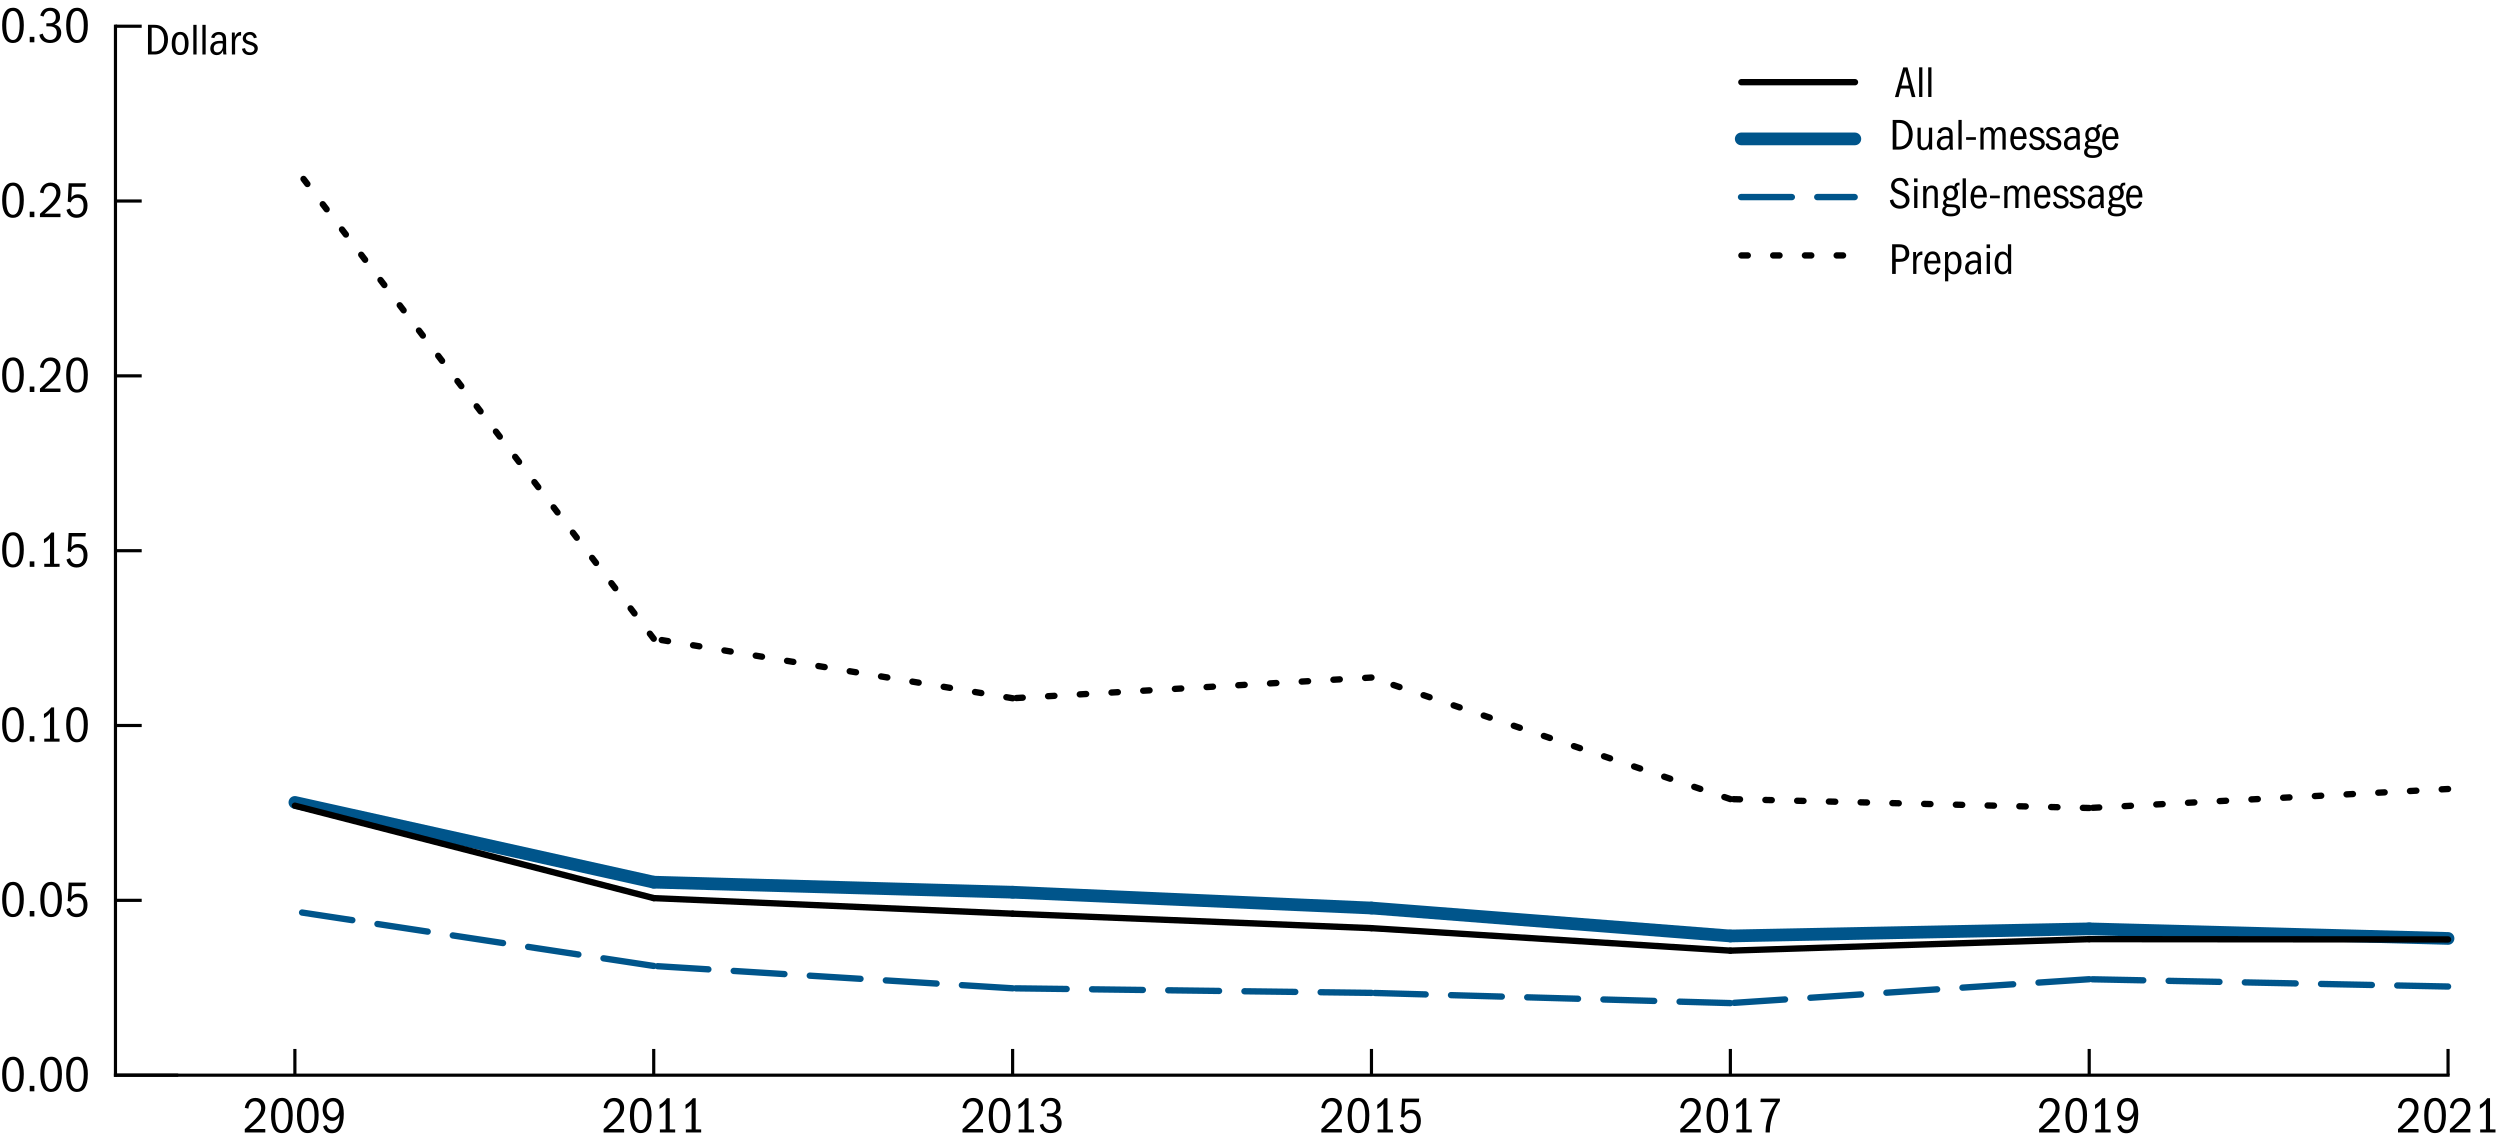 <?xml version="1.0" encoding="utf-8"?>
<!-- Generator: Adobe Illustrator 26.5.2, SVG Export Plug-In . SVG Version: 6.00 Build 0)  -->
<svg version="1.1" id="Layer_1" xmlns="http://www.w3.org/2000/svg" xmlns:xlink="http://www.w3.org/1999/xlink" x="0px" y="0px"
	 viewBox="0 0 393.63 180.31" style="enable-background:new 0 0 393.63 180.31;" xml:space="preserve">
<style type="text/css">
	.st0{fill:none;stroke:#000000;stroke-width:0.5;stroke-linecap:square;stroke-miterlimit:10;}
	.st1{fill:none;stroke:#000000;stroke-width:0.5;stroke-miterlimit:10;}
	.st2{fill:none;stroke:#000000;stroke-linecap:round;stroke-miterlimit:10;stroke-dasharray:1,4;}
	.st3{fill:none;stroke:#00558B;stroke-linecap:round;stroke-miterlimit:10;stroke-dasharray:8,4;}
	.st4{fill:none;stroke:#00558B;stroke-width:2;stroke-linecap:round;stroke-miterlimit:10;}
	.st5{fill:none;stroke:#000000;stroke-linecap:round;stroke-miterlimit:10;}
</style>
<g>
	<line class="st0" x1="18.18" y1="169.29" x2="385.45" y2="169.29"/>
	<g>
		<g>
			<line class="st1" x1="46.43" y1="169.29" x2="46.43" y2="165.16"/>
			<line class="st1" x1="102.93" y1="169.29" x2="102.93" y2="165.16"/>
			<line class="st1" x1="159.44" y1="169.29" x2="159.44" y2="165.16"/>
			<line class="st1" x1="215.94" y1="169.29" x2="215.94" y2="165.16"/>
			<line class="st1" x1="272.45" y1="169.29" x2="272.45" y2="165.16"/>
			<line class="st1" x1="328.95" y1="169.29" x2="328.95" y2="165.16"/>
			<line class="st1" x1="385.45" y1="169.29" x2="385.45" y2="165.16"/>
		</g>
		<g>
		</g>
	</g>
</g>
<g>
	<g>
		<g>
			<g>
				<path d="M0.34,169.11c0-1.85,0.65-2.73,1.71-2.73c1.1,0,1.7,0.98,1.7,2.73c0,2.02-0.69,2.82-1.7,2.82
					C0.92,171.94,0.34,170.97,0.34,169.11z M3.1,169.17c0-1.5-0.37-2.29-1.06-2.29c-0.66,0-1.06,0.75-1.06,2.29
					c0,1.5,0.38,2.29,1.06,2.29S3.1,170.66,3.1,169.17z"/>
				<path d="M4.68,170.97h0.73v0.86H4.68V170.97z"/>
				<path d="M6.34,169.11c0-1.85,0.65-2.73,1.71-2.73c1.1,0,1.7,0.98,1.7,2.73c0,2.02-0.69,2.82-1.7,2.82
					C6.92,171.94,6.34,170.97,6.34,169.11z M9.1,169.17c0-1.5-0.37-2.29-1.06-2.29c-0.66,0-1.06,0.75-1.06,2.29
					c0,1.5,0.38,2.29,1.06,2.29S9.1,170.66,9.1,169.17z"/>
				<path d="M10.42,169.11c0-1.85,0.65-2.73,1.71-2.73c1.1,0,1.7,0.98,1.7,2.73c0,2.02-0.69,2.82-1.7,2.82
					C11.01,171.94,10.42,170.97,10.42,169.11z M13.19,169.17c0-1.5-0.37-2.29-1.06-2.29c-0.66,0-1.06,0.75-1.06,2.29
					c0,1.5,0.38,2.29,1.06,2.29S13.19,170.66,13.19,169.17z"/>
			</g>
		</g>
		<g>
			<g>
				<path d="M0.34,141.58c0-1.85,0.65-2.73,1.71-2.73c1.1,0,1.7,0.98,1.7,2.73c0,2.02-0.69,2.82-1.7,2.82
					C0.92,144.42,0.34,143.44,0.34,141.58z M3.1,141.64c0-1.5-0.37-2.29-1.06-2.29c-0.66,0-1.06,0.75-1.06,2.29
					c0,1.5,0.38,2.29,1.06,2.29S3.1,143.14,3.1,141.64z"/>
				<path d="M4.68,143.44h0.73v0.86H4.68V143.44z"/>
				<path d="M6.34,141.58c0-1.85,0.65-2.73,1.71-2.73c1.1,0,1.7,0.98,1.7,2.73c0,2.02-0.69,2.82-1.7,2.82
					C6.92,144.42,6.34,143.44,6.34,141.58z M9.1,141.64c0-1.5-0.37-2.29-1.06-2.29c-0.66,0-1.06,0.75-1.06,2.29
					c0,1.5,0.38,2.29,1.06,2.29S9.1,143.14,9.1,141.64z"/>
				<path d="M12.1,143.87c0.75,0,1.06-0.57,1.06-1.36c0-0.81-0.34-1.26-1-1.26c-0.47,0-0.79,0.2-1.04,0.72l-0.45-0.11l0.14-2.89
					h2.71l-0.06,0.55h-2.15l-0.08,1.7c0.32-0.39,0.61-0.52,1.05-0.52c0.97,0,1.5,0.73,1.5,1.78c0,1.23-0.7,1.93-1.72,1.93
					c-0.79,0-1.43-0.46-1.59-1.26l0.55-0.21C11.26,143.68,11.59,143.87,12.1,143.87z"/>
			</g>
		</g>
		<g>
			<g>
				<path d="M0.34,114.06c0-1.85,0.65-2.73,1.71-2.73c1.1,0,1.7,0.98,1.7,2.73c0,2.02-0.69,2.82-1.7,2.82
					C0.92,116.89,0.34,115.91,0.34,114.06z M3.1,114.11c0-1.5-0.37-2.29-1.06-2.29c-0.66,0-1.06,0.75-1.06,2.29
					c0,1.5,0.38,2.29,1.06,2.29S3.1,115.61,3.1,114.11z"/>
				<path d="M4.68,115.91h0.73v0.86H4.68V115.91z"/>
				<path d="M6.97,116.3h0.9v-4.03c-0.26,0.34-0.57,0.58-0.95,0.79v-0.64c0.55-0.32,0.88-0.68,1.16-1.04h0.44v4.92h0.86v0.48H6.97
					V116.3z"/>
				<path d="M10.42,114.06c0-1.85,0.65-2.73,1.71-2.73c1.1,0,1.7,0.98,1.7,2.73c0,2.02-0.69,2.82-1.7,2.82
					C11.01,116.89,10.42,115.91,10.42,114.06z M13.19,114.11c0-1.5-0.37-2.29-1.06-2.29c-0.66,0-1.06,0.75-1.06,2.29
					c0,1.5,0.38,2.29,1.06,2.29S13.19,115.61,13.19,114.11z"/>
			</g>
		</g>
		<g>
			<g>
				<path d="M0.34,86.53c0-1.85,0.65-2.73,1.71-2.73c1.1,0,1.7,0.98,1.7,2.73c0,2.02-0.69,2.82-1.7,2.82
					C0.92,89.36,0.34,88.39,0.34,86.53z M3.1,86.59c0-1.5-0.37-2.29-1.06-2.29c-0.66,0-1.06,0.75-1.06,2.29
					c0,1.5,0.38,2.29,1.06,2.29S3.1,88.08,3.1,86.59z"/>
				<path d="M4.68,88.39h0.73v0.86H4.68V88.39z"/>
				<path d="M6.97,88.77h0.9v-4.03c-0.26,0.34-0.57,0.58-0.95,0.79v-0.64c0.55-0.32,0.88-0.68,1.16-1.04h0.44v4.92h0.86v0.48H6.97
					V88.77z"/>
				<path d="M12.1,88.82c0.75,0,1.06-0.57,1.06-1.36c0-0.81-0.34-1.26-1-1.26c-0.47,0-0.79,0.2-1.04,0.72l-0.45-0.11l0.14-2.89h2.71
					l-0.06,0.55h-2.15l-0.08,1.7c0.32-0.39,0.61-0.52,1.05-0.52c0.97,0,1.5,0.73,1.5,1.78c0,1.23-0.7,1.93-1.72,1.93
					c-0.79,0-1.43-0.46-1.59-1.26l0.55-0.21C11.26,88.62,11.59,88.82,12.1,88.82z"/>
			</g>
		</g>
		<g>
			<g>
				<path d="M0.34,59c0-1.85,0.65-2.73,1.71-2.73c1.1,0,1.7,0.98,1.7,2.73c0,2.02-0.69,2.82-1.7,2.82C0.92,61.83,0.34,60.86,0.34,59
					z M3.1,59.06c0-1.5-0.37-2.29-1.06-2.29c-0.66,0-1.06,0.75-1.06,2.29c0,1.5,0.38,2.29,1.06,2.29S3.1,60.55,3.1,59.06z"/>
				<path d="M4.68,60.86h0.73v0.86H4.68V60.86z"/>
				<path d="M6.29,61.19c1.88-1.64,2.58-2.46,2.58-3.29c0-0.6-0.35-1.08-0.98-1.08c-0.57,0-0.93,0.36-1.03,1.14l-0.57-0.12
					c0.17-0.99,0.81-1.56,1.68-1.56c0.94,0,1.55,0.62,1.55,1.58c0,1.13-0.84,1.94-2.49,3.31h2.49v0.55H6.29V61.19z"/>
				<path d="M10.42,59c0-1.85,0.65-2.73,1.71-2.73c1.1,0,1.7,0.98,1.7,2.73c0,2.02-0.69,2.82-1.7,2.82
					C11.01,61.83,10.42,60.86,10.42,59z M13.19,59.06c0-1.5-0.37-2.29-1.06-2.29c-0.66,0-1.06,0.75-1.06,2.29
					c0,1.5,0.38,2.29,1.06,2.29S13.19,60.55,13.19,59.06z"/>
			</g>
		</g>
		<g>
			<g>
				<path d="M0.34,31.48c0-1.85,0.65-2.73,1.71-2.73c1.1,0,1.7,0.98,1.7,2.73c0,2.02-0.69,2.82-1.7,2.82
					C0.92,34.31,0.34,33.33,0.34,31.48z M3.1,31.53c0-1.5-0.37-2.29-1.06-2.29c-0.66,0-1.06,0.75-1.06,2.29
					c0,1.5,0.38,2.29,1.06,2.29S3.1,33.03,3.1,31.53z"/>
				<path d="M4.68,33.33h0.73v0.86H4.68V33.33z"/>
				<path d="M6.29,33.66c1.88-1.64,2.58-2.46,2.58-3.29c0-0.6-0.35-1.08-0.98-1.08c-0.57,0-0.93,0.36-1.03,1.14l-0.57-0.12
					c0.17-0.99,0.81-1.56,1.68-1.56c0.94,0,1.55,0.62,1.55,1.58c0,1.13-0.84,1.94-2.49,3.31h2.49v0.55H6.29V33.66z"/>
				<path d="M12.1,33.76c0.75,0,1.06-0.57,1.06-1.36c0-0.81-0.34-1.26-1-1.26c-0.47,0-0.79,0.2-1.04,0.72l-0.45-0.11l0.14-2.89h2.71
					l-0.06,0.55h-2.15l-0.08,1.7c0.32-0.39,0.61-0.52,1.05-0.52c0.97,0,1.5,0.73,1.5,1.78c0,1.23-0.7,1.93-1.72,1.93
					c-0.79,0-1.43-0.46-1.59-1.26l0.55-0.21C11.26,33.57,11.59,33.76,12.1,33.76z"/>
			</g>
		</g>
		<g>
			<g>
				<path d="M0.34,3.95c0-1.85,0.65-2.73,1.71-2.73c1.1,0,1.7,0.98,1.7,2.73c0,2.02-0.69,2.82-1.7,2.82
					C0.92,6.78,0.34,5.8,0.34,3.95z M3.1,4.01c0-1.5-0.37-2.29-1.06-2.29c-0.66,0-1.06,0.75-1.06,2.29c0,1.5,0.38,2.29,1.06,2.29
					S3.1,5.5,3.1,4.01z"/>
				<path d="M4.68,5.8h0.73v0.86H4.68V5.8z"/>
				<path d="M7.3,3.66h0.55c0.7,0,0.94-0.47,0.94-0.95c0-0.61-0.35-1-0.9-1c-0.49,0-0.83,0.23-1.03,0.9L6.34,2.45
					C6.57,1.6,7.11,1.22,7.94,1.22c0.92,0,1.51,0.56,1.51,1.45c0,0.54-0.19,0.9-0.86,1.19c0.7,0.17,1.05,0.63,1.05,1.33
					c0,0.9-0.64,1.58-1.74,1.58c-0.92,0-1.57-0.47-1.7-1.3l0.53-0.18c0.17,0.74,0.69,1,1.16,1c0.62,0,1.06-0.39,1.06-1.1
					c0-0.73-0.46-1.04-1.16-1.04H7.3V3.66z"/>
				<path d="M10.42,3.95c0-1.85,0.65-2.73,1.71-2.73c1.1,0,1.7,0.98,1.7,2.73c0,2.02-0.69,2.82-1.7,2.82
					C11.01,6.78,10.42,5.8,10.42,3.95z M13.19,4.01c0-1.5-0.37-2.29-1.06-2.29c-0.66,0-1.06,0.75-1.06,2.29
					c0,1.5,0.38,2.29,1.06,2.29S13.19,5.5,13.19,4.01z"/>
			</g>
		</g>
	</g>
	<line class="st0" x1="18.18" y1="169.29" x2="18.18" y2="4.13"/>
	<g>
		<g>
			<line class="st1" x1="18.18" y1="169.29" x2="28.06" y2="169.29"/>
			<line class="st1" x1="18.18" y1="141.76" x2="22.31" y2="141.76"/>
			<line class="st1" x1="18.18" y1="114.23" x2="22.31" y2="114.23"/>
			<line class="st1" x1="18.18" y1="86.71" x2="22.31" y2="86.71"/>
			<line class="st1" x1="18.18" y1="59.18" x2="22.31" y2="59.18"/>
			<line class="st1" x1="18.18" y1="31.65" x2="22.31" y2="31.65"/>
			<line class="st1" x1="18.18" y1="4.13" x2="22.31" y2="4.13"/>
		</g>
		<g>
		</g>
	</g>
</g>
<g>
	<g>
		<line class="st2" x1="274.19" y1="40.22" x2="292.09" y2="40.22"/>
		<g>
			<line class="st2" x1="102.93" y1="100.57" x2="46.43" y2="26.39"/>
			<line class="st2" x1="159.44" y1="109.94" x2="102.93" y2="100.57"/>
			<line class="st2" x1="215.94" y1="106.68" x2="159.44" y2="109.94"/>
			<line class="st2" x1="272.45" y1="125.82" x2="215.94" y2="106.68"/>
			<line class="st2" x1="328.95" y1="127.22" x2="272.45" y2="125.82"/>
			<line class="st2" x1="385.45" y1="124.23" x2="328.95" y2="127.22"/>
		</g>
	</g>
	<g>
		<line class="st3" x1="274.13" y1="31.03" x2="292.02" y2="31.03"/>
		<g>
			<line class="st3" x1="102.93" y1="152.09" x2="46.43" y2="143.51"/>
			<line class="st3" x1="159.44" y1="155.61" x2="102.93" y2="152.09"/>
			<line class="st3" x1="215.94" y1="156.33" x2="159.44" y2="155.61"/>
			<line class="st3" x1="272.45" y1="157.94" x2="215.94" y2="156.33"/>
			<line class="st3" x1="328.95" y1="154.18" x2="272.45" y2="157.94"/>
			<line class="st3" x1="385.45" y1="155.33" x2="328.95" y2="154.18"/>
		</g>
	</g>
	<g>
		<line class="st4" x1="274.16" y1="21.87" x2="292.05" y2="21.87"/>
		<g>
			<line class="st4" x1="102.93" y1="138.9" x2="46.43" y2="126.34"/>
			<line class="st4" x1="159.44" y1="140.48" x2="102.93" y2="138.9"/>
			<line class="st4" x1="215.94" y1="142.97" x2="159.44" y2="140.48"/>
			<line class="st4" x1="272.45" y1="147.37" x2="215.94" y2="142.97"/>
			<line class="st4" x1="328.95" y1="146.25" x2="272.45" y2="147.37"/>
			<line class="st4" x1="385.45" y1="147.76" x2="328.95" y2="146.25"/>
		</g>
	</g>
	<g>
		<line class="st5" x1="274.18" y1="12.94" x2="292.07" y2="12.94"/>
		<g>
			<line class="st5" x1="102.93" y1="141.41" x2="46.43" y2="126.86"/>
			<line class="st5" x1="159.44" y1="143.86" x2="102.93" y2="141.41"/>
			<line class="st5" x1="215.94" y1="146.14" x2="159.44" y2="143.86"/>
			<line class="st5" x1="272.45" y1="149.68" x2="215.94" y2="146.14"/>
			<line class="st5" x1="328.95" y1="147.87" x2="272.45" y2="149.68"/>
			<line class="st5" x1="385.45" y1="147.92" x2="328.95" y2="147.87"/>
		</g>
	</g>
</g>
<g>
	<g>
	</g>
	<g>
	</g>
	<g>
	</g>
	<g>
	</g>
</g>
<g>
	<g>
	</g>
	<g>
		<g>
			<path d="M297.92,38.46H299c0.53,0,0.93,0.11,1.17,0.32c0.36,0.33,0.45,0.79,0.45,1.09c0,0.29-0.07,0.55-0.2,0.76
				c-0.26,0.43-0.65,0.6-1.38,0.6h-0.55v1.9h-0.57V38.46z M300.03,39.87c0-0.45-0.18-0.94-0.88-0.94h-0.67v1.83h0.55
				C299.72,40.77,300.03,40.54,300.03,39.87z"/>
			<path d="M301.23,39.68h0.46v0.72c0.22-0.58,0.54-0.81,0.91-0.81h0.08v0.57l-0.12-0.01c-0.53,0-0.82,0.46-0.82,1.16v1.82h-0.51
				V39.68z"/>
			<path d="M304.29,43.23c-0.84,0-1.32-0.65-1.32-1.77c0-1.18,0.53-1.88,1.34-1.88c0.78,0,1.21,0.59,1.23,1.89h-2.04v0.05
				c0,0.85,0.28,1.28,0.81,1.28c0.32,0,0.55-0.16,0.7-0.69l0.48,0.11C305.33,42.88,304.95,43.23,304.29,43.23z M304.27,40.01
				c-0.4,0-0.67,0.32-0.72,1.04h1.43C304.97,40.38,304.72,40.01,304.27,40.01z"/>
			<path d="M306.25,39.68h0.46v0.6c0.19-0.47,0.49-0.67,0.92-0.67c0.75,0,1.21,0.71,1.21,1.74c0,1.06-0.41,1.85-1.21,1.85
				c-0.39,0-0.64-0.12-0.87-0.52v1.62h-0.51V39.68z M307.52,42.78c0.53,0,0.76-0.56,0.76-1.39c0-0.82-0.26-1.35-0.76-1.35
				c-0.46,0-0.76,0.45-0.76,1.05v0.74C306.77,42.4,307.11,42.78,307.52,42.78z"/>
			<path d="M311.42,42.53c-0.24,0.5-0.55,0.71-0.99,0.71c-0.61,0-1.02-0.41-1.02-1.02c0-0.69,0.41-1.23,1.51-1.23
				c0.17,0,0.29,0.01,0.46,0.03v-0.17c0-0.6-0.25-0.83-0.64-0.83c-0.34,0-0.58,0.15-0.69,0.55l-0.5-0.08
				c0.1-0.56,0.6-0.89,1.23-0.89c0.24,0,0.44,0.04,0.62,0.13c0.36,0.19,0.5,0.43,0.5,1.16v1.31c0,0.56,0.01,0.71,0.06,0.95h-0.49
				C311.44,42.97,311.42,42.78,311.42,42.53z M310.97,41.38c-0.71,0-1.02,0.28-1.02,0.83c0,0.36,0.17,0.6,0.57,0.6
				c0.51,0,0.86-0.46,0.86-1.07c0-0.11-0.01-0.28-0.01-0.32C311.24,41.39,311.12,41.38,310.97,41.38z"/>
			<path d="M312.79,38.48h0.55v0.59h-0.55V38.48z M312.81,39.68h0.51v3.45h-0.51V39.68z"/>
			<path d="M316.19,42.65c-0.2,0.39-0.51,0.55-0.92,0.55c-0.79,0-1.21-0.67-1.21-1.76c0-1.14,0.48-1.83,1.23-1.83
				c0.37,0,0.66,0.13,0.86,0.54v-1.69h0.51v4.67h-0.46V42.65z M315.37,40.04c-0.48,0-0.74,0.44-0.74,1.34
				c0,0.95,0.25,1.39,0.78,1.39c0.33,0,0.74-0.24,0.74-0.93v-0.82C316.15,40.44,315.82,40.04,315.37,40.04z"/>
		</g>
	</g>
	<g>
		<g>
			<path d="M299.08,28.46c-0.5,0-0.78,0.32-0.78,0.74c0,0.37,0.22,0.59,0.95,0.85c0.41,0.15,0.71,0.29,0.92,0.45
				c0.39,0.29,0.49,0.66,0.49,0.99c0,0.74-0.53,1.37-1.49,1.37c-0.75,0-1.46-0.35-1.61-1.32l0.52-0.15c0.14,0.67,0.5,1,1.11,1
				c0.57,0,0.89-0.35,0.89-0.8c0-0.59-0.51-0.78-1.3-1.08c-0.75-0.28-1.02-0.79-1.02-1.28c0-0.67,0.53-1.23,1.38-1.23
				c0.7,0,1.17,0.35,1.39,1.16l-0.5,0.15C299.81,28.63,299.51,28.46,299.08,28.46z"/>
			<path d="M301.37,28.09h0.55v0.59h-0.55V28.09z M301.39,29.3h0.51v3.45h-0.51V29.3z"/>
			<path d="M304.6,30.52c0-0.68-0.11-0.89-0.53-0.89c-0.53,0-0.75,0.47-0.75,1.22v1.91h-0.51V29.3h0.48v0.53
				c0.2-0.47,0.5-0.63,0.89-0.63c0.22,0,0.39,0.05,0.54,0.14c0.28,0.18,0.39,0.43,0.39,1.05v2.36h-0.51V30.52z"/>
			<path d="M308.63,33.06c0,0.67-0.57,1.01-1.46,1.01c-0.88,0-1.37-0.32-1.37-0.9c0-0.36,0.15-0.58,0.46-0.69
				c-0.23-0.15-0.32-0.31-0.32-0.54c0-0.32,0.16-0.5,0.45-0.64c-0.28-0.25-0.4-0.54-0.4-0.91c0-0.68,0.53-1.19,1.16-1.19
				c0.14,0,0.29,0.01,0.57,0.15c0.11-0.44,0.22-0.59,0.69-0.59h0.12v0.43c-0.03-0.01-0.07-0.01-0.13-0.01c-0.2,0-0.33,0.1-0.37,0.43
				c0.19,0.25,0.27,0.5,0.27,0.78c0,0.61-0.41,1.18-1.16,1.18c-0.17,0-0.29-0.03-0.43-0.06c-0.22,0.06-0.29,0.16-0.29,0.32
				c0,0.29,0.22,0.31,0.55,0.33l0.63,0.03C308.33,32.24,308.63,32.47,308.63,33.06z M306.31,33.07c0,0.39,0.26,0.58,0.88,0.58
				c0.59,0,0.91-0.2,0.91-0.57c0-0.28-0.17-0.43-0.51-0.45c-0.34-0.02-0.67-0.03-0.99-0.04C306.39,32.74,306.31,32.88,306.31,33.07z
				 M307.75,30.4c0-0.42-0.22-0.78-0.61-0.78c-0.39,0-0.64,0.28-0.64,0.79c0,0.48,0.26,0.76,0.62,0.76
				C307.49,31.17,307.75,30.86,307.75,30.4z"/>
			<path d="M309.02,28.08h0.51v4.67h-0.51V28.08z"/>
			<path d="M311.59,32.85c-0.84,0-1.32-0.65-1.32-1.77c0-1.18,0.53-1.88,1.34-1.88c0.78,0,1.21,0.59,1.23,1.89h-2.04v0.05
				c0,0.85,0.28,1.28,0.81,1.28c0.32,0,0.55-0.16,0.7-0.69l0.48,0.11C312.62,32.49,312.24,32.85,311.59,32.85z M311.56,29.63
				c-0.4,0-0.67,0.32-0.72,1.04h1.43C312.27,30,312.01,29.63,311.56,29.63z"/>
			<path d="M313.33,30.8h1.54v0.42h-1.54V30.8z"/>
			<path d="M319.04,30.48c0-0.84-0.33-0.85-0.54-0.85c-0.45,0-0.68,0.43-0.68,1.08v2.04h-0.51v-2.36c0-0.47-0.11-0.76-0.54-0.76
				c-0.43,0-0.68,0.36-0.68,1v2.13h-0.51V29.3h0.48v0.53c0.21-0.5,0.48-0.63,0.85-0.63c0.47,0,0.74,0.22,0.83,0.7
				c0.19-0.51,0.51-0.7,0.89-0.7c0.22,0,0.39,0.05,0.54,0.14c0.28,0.18,0.39,0.45,0.39,1.07v2.34h-0.51V30.48z"/>
			<path d="M321.6,32.85c-0.84,0-1.32-0.65-1.32-1.77c0-1.18,0.53-1.88,1.34-1.88c0.78,0,1.21,0.59,1.23,1.89h-2.04v0.05
				c0,0.85,0.28,1.28,0.81,1.28c0.32,0,0.55-0.16,0.7-0.69l0.48,0.11C322.64,32.49,322.26,32.85,321.6,32.85z M321.58,29.63
				c-0.4,0-0.67,0.32-0.72,1.04h1.43C322.28,30,322.02,29.63,321.58,29.63z"/>
			<path d="M323.35,30.23c0-0.53,0.44-1.03,1.13-1.03c0.55,0,0.94,0.27,1.09,0.88l-0.45,0.11c-0.13-0.37-0.36-0.56-0.67-0.56
				c-0.36,0-0.6,0.25-0.6,0.53c0,0.29,0.15,0.41,0.67,0.55c0.95,0.26,1.2,0.61,1.2,1.07c0,0.58-0.46,1.06-1.25,1.06
				c-0.69,0-1.11-0.31-1.24-0.99l0.48-0.1c0.08,0.45,0.34,0.67,0.8,0.67c0.42,0,0.69-0.25,0.69-0.57c0-0.27-0.2-0.44-0.5-0.54
				l-0.55-0.18C323.43,30.92,323.35,30.46,323.35,30.23z"/>
			<path d="M325.95,30.23c0-0.53,0.44-1.03,1.13-1.03c0.55,0,0.94,0.27,1.09,0.88l-0.45,0.11c-0.13-0.37-0.36-0.56-0.67-0.56
				c-0.36,0-0.6,0.25-0.6,0.53c0,0.29,0.15,0.41,0.67,0.55c0.95,0.26,1.2,0.61,1.2,1.07c0,0.58-0.46,1.06-1.25,1.06
				c-0.69,0-1.11-0.31-1.24-0.99l0.48-0.1c0.08,0.45,0.34,0.67,0.8,0.67c0.42,0,0.69-0.25,0.69-0.57c0-0.27-0.2-0.44-0.5-0.54
				l-0.55-0.18C326.03,30.92,325.95,30.46,325.95,30.23z"/>
			<path d="M330.74,32.14c-0.24,0.5-0.55,0.71-0.99,0.71c-0.61,0-1.02-0.41-1.02-1.02c0-0.69,0.41-1.23,1.51-1.23
				c0.17,0,0.29,0.01,0.46,0.03v-0.17c0-0.6-0.25-0.83-0.64-0.83c-0.34,0-0.58,0.15-0.69,0.55l-0.5-0.08
				c0.1-0.56,0.6-0.89,1.23-0.89c0.24,0,0.44,0.04,0.62,0.13c0.36,0.19,0.5,0.43,0.5,1.16v1.31c0,0.56,0.01,0.71,0.06,0.95h-0.49
				C330.76,32.59,330.74,32.4,330.74,32.14z M330.29,30.99c-0.71,0-1.02,0.28-1.02,0.83c0,0.36,0.17,0.6,0.57,0.6
				c0.51,0,0.86-0.46,0.86-1.07c0-0.11-0.01-0.28-0.01-0.32C330.56,31.01,330.44,30.99,330.29,30.99z"/>
			<path d="M334.72,33.06c0,0.67-0.57,1.01-1.46,1.01c-0.88,0-1.37-0.32-1.37-0.9c0-0.36,0.15-0.58,0.46-0.69
				c-0.23-0.15-0.32-0.31-0.32-0.54c0-0.32,0.16-0.5,0.45-0.64c-0.28-0.25-0.4-0.54-0.4-0.91c0-0.68,0.53-1.19,1.16-1.19
				c0.14,0,0.29,0.01,0.57,0.15c0.11-0.44,0.22-0.59,0.69-0.59h0.12v0.43c-0.03-0.01-0.07-0.01-0.13-0.01c-0.2,0-0.33,0.1-0.37,0.43
				c0.19,0.25,0.27,0.5,0.27,0.78c0,0.61-0.41,1.18-1.16,1.18c-0.17,0-0.29-0.03-0.43-0.06c-0.22,0.06-0.29,0.16-0.29,0.32
				c0,0.29,0.22,0.31,0.55,0.33l0.63,0.03C334.42,32.24,334.72,32.47,334.72,33.06z M332.4,33.07c0,0.39,0.26,0.58,0.88,0.58
				c0.59,0,0.91-0.2,0.91-0.57c0-0.28-0.17-0.43-0.51-0.45c-0.34-0.02-0.67-0.03-0.99-0.04C332.48,32.74,332.4,32.88,332.4,33.07z
				 M333.85,30.4c0-0.42-0.22-0.78-0.61-0.78c-0.39,0-0.64,0.28-0.64,0.79c0,0.48,0.26,0.76,0.62,0.76
				C333.58,31.17,333.85,30.86,333.85,30.4z"/>
			<path d="M336.08,32.85c-0.84,0-1.32-0.65-1.32-1.77c0-1.18,0.53-1.88,1.34-1.88c0.78,0,1.21,0.59,1.23,1.89h-2.04v0.05
				c0,0.85,0.28,1.28,0.81,1.28c0.32,0,0.55-0.16,0.7-0.69l0.48,0.11C337.12,32.49,336.73,32.85,336.08,32.85z M336.05,29.63
				c-0.4,0-0.67,0.32-0.72,1.04h1.43C336.76,30,336.5,29.63,336.05,29.63z"/>
		</g>
	</g>
	<g>
		<g>
			<path d="M298.02,18.88h1.04c1.39,0,2.1,1.02,2.1,2.28c0,1.39-0.77,2.39-2.11,2.39h-1.04V18.88z M300.56,21.27
				c0-1.23-0.55-1.92-1.54-1.92h-0.43v3.73h0.47C299.94,23.08,300.56,22.41,300.56,21.27z"/>
			<path d="M303.74,23.04c-0.19,0.42-0.48,0.61-0.9,0.61c-0.27,0-0.5-0.08-0.68-0.27c-0.16-0.18-0.24-0.47-0.24-0.94V20.1h0.51v2.28
				c0,0.65,0.1,0.84,0.53,0.84c0.48,0,0.75-0.41,0.75-1.4V20.1h0.51v3.45h-0.48V23.04z"/>
			<path d="M306.97,22.94c-0.24,0.5-0.55,0.71-0.99,0.71c-0.61,0-1.02-0.41-1.02-1.02c0-0.69,0.41-1.23,1.51-1.23
				c0.17,0,0.29,0.01,0.46,0.03v-0.17c0-0.6-0.25-0.83-0.64-0.83c-0.34,0-0.58,0.15-0.69,0.55l-0.5-0.08
				c0.1-0.56,0.6-0.89,1.23-0.89c0.24,0,0.44,0.04,0.62,0.13c0.36,0.19,0.5,0.43,0.5,1.16v1.31c0,0.56,0.01,0.71,0.06,0.95h-0.49
				C306.99,23.39,306.97,23.2,306.97,22.94z M306.52,21.79c-0.71,0-1.02,0.28-1.02,0.83c0,0.36,0.17,0.6,0.57,0.6
				c0.51,0,0.86-0.46,0.86-1.07c0-0.11-0.01-0.28-0.01-0.32C306.79,21.8,306.67,21.79,306.52,21.79z"/>
			<path d="M308.36,18.88h0.51v4.67h-0.51V18.88z"/>
			<path d="M309.57,21.6h1.54v0.42h-1.54V21.6z"/>
			<path d="M315.28,21.28c0-0.84-0.33-0.85-0.54-0.85c-0.45,0-0.68,0.43-0.68,1.08v2.04h-0.51v-2.36c0-0.47-0.11-0.76-0.54-0.76
				c-0.43,0-0.68,0.36-0.68,1v2.13h-0.51V20.1h0.48v0.53c0.21-0.5,0.48-0.63,0.85-0.63c0.47,0,0.74,0.22,0.83,0.7
				c0.19-0.51,0.51-0.7,0.89-0.7c0.22,0,0.39,0.05,0.54,0.14c0.28,0.18,0.39,0.45,0.39,1.07v2.34h-0.51V21.28z"/>
			<path d="M317.85,23.65c-0.84,0-1.32-0.65-1.32-1.77c0-1.18,0.53-1.88,1.34-1.88c0.78,0,1.21,0.59,1.23,1.89h-2.04v0.05
				c0,0.85,0.28,1.28,0.81,1.28c0.32,0,0.55-0.16,0.7-0.69l0.48,0.11C318.88,23.29,318.5,23.65,317.85,23.65z M317.82,20.42
				c-0.4,0-0.67,0.32-0.72,1.04h1.43C318.53,20.8,318.27,20.42,317.82,20.42z"/>
			<path d="M319.59,21.03c0-0.53,0.44-1.03,1.13-1.03c0.55,0,0.94,0.27,1.09,0.88l-0.45,0.11c-0.13-0.37-0.36-0.56-0.67-0.56
				c-0.36,0-0.6,0.25-0.6,0.53c0,0.29,0.15,0.41,0.67,0.55c0.95,0.26,1.2,0.61,1.2,1.07c0,0.58-0.46,1.06-1.25,1.06
				c-0.69,0-1.11-0.31-1.24-0.99l0.48-0.1c0.08,0.45,0.34,0.67,0.8,0.67c0.42,0,0.69-0.25,0.69-0.57c0-0.27-0.2-0.44-0.5-0.54
				l-0.55-0.18C319.67,21.71,319.59,21.26,319.59,21.03z"/>
			<path d="M322.19,21.03c0-0.53,0.44-1.03,1.13-1.03c0.55,0,0.94,0.27,1.09,0.88l-0.45,0.11c-0.13-0.37-0.36-0.56-0.67-0.56
				c-0.36,0-0.6,0.25-0.6,0.53c0,0.29,0.15,0.41,0.67,0.55c0.95,0.26,1.2,0.61,1.2,1.07c0,0.58-0.46,1.06-1.25,1.06
				c-0.69,0-1.11-0.31-1.24-0.99l0.48-0.1c0.08,0.45,0.34,0.67,0.8,0.67c0.42,0,0.69-0.25,0.69-0.57c0-0.27-0.2-0.44-0.5-0.54
				l-0.55-0.18C322.28,21.71,322.19,21.26,322.19,21.03z"/>
			<path d="M326.98,22.94c-0.24,0.5-0.55,0.71-0.99,0.71c-0.61,0-1.02-0.41-1.02-1.02c0-0.69,0.41-1.23,1.51-1.23
				c0.17,0,0.29,0.01,0.46,0.03v-0.17c0-0.6-0.25-0.83-0.64-0.83c-0.34,0-0.58,0.15-0.69,0.55l-0.5-0.08
				c0.1-0.56,0.6-0.89,1.23-0.89c0.24,0,0.44,0.04,0.62,0.13c0.36,0.19,0.5,0.43,0.5,1.16v1.31c0,0.56,0.01,0.71,0.06,0.95h-0.49
				C327,23.39,326.98,23.2,326.98,22.94z M326.53,21.79c-0.71,0-1.02,0.28-1.02,0.83c0,0.36,0.17,0.6,0.57,0.6
				c0.51,0,0.86-0.46,0.86-1.07c0-0.11-0.01-0.28-0.01-0.32C326.8,21.8,326.68,21.79,326.53,21.79z"/>
			<path d="M330.97,23.86c0,0.67-0.57,1.01-1.46,1.01c-0.88,0-1.37-0.32-1.37-0.9c0-0.36,0.15-0.58,0.46-0.69
				c-0.23-0.15-0.32-0.31-0.32-0.54c0-0.32,0.16-0.5,0.45-0.64c-0.28-0.25-0.4-0.54-0.4-0.91c0-0.68,0.53-1.19,1.16-1.19
				c0.14,0,0.29,0.01,0.57,0.15c0.11-0.44,0.22-0.59,0.69-0.59h0.12v0.43c-0.03-0.01-0.07-0.01-0.13-0.01c-0.2,0-0.33,0.1-0.37,0.43
				c0.19,0.25,0.27,0.5,0.27,0.78c0,0.61-0.41,1.18-1.16,1.18c-0.17,0-0.29-0.03-0.43-0.06c-0.22,0.06-0.29,0.16-0.29,0.32
				c0,0.29,0.22,0.31,0.55,0.33l0.63,0.03C330.67,23.04,330.97,23.27,330.97,23.86z M328.65,23.87c0,0.39,0.26,0.58,0.88,0.58
				c0.59,0,0.91-0.2,0.91-0.57c0-0.28-0.17-0.43-0.51-0.45c-0.34-0.02-0.67-0.03-0.99-0.04C328.73,23.54,328.65,23.67,328.65,23.87z
				 M330.09,21.2c0-0.42-0.22-0.78-0.61-0.78c-0.39,0-0.64,0.28-0.64,0.79c0,0.48,0.26,0.76,0.62,0.76
				C329.82,21.97,330.09,21.66,330.09,21.2z"/>
			<path d="M332.32,23.65c-0.84,0-1.32-0.65-1.32-1.77c0-1.18,0.53-1.88,1.34-1.88c0.78,0,1.21,0.59,1.23,1.89h-2.04v0.05
				c0,0.85,0.28,1.28,0.81,1.28c0.32,0,0.55-0.16,0.7-0.69l0.48,0.11C333.36,23.29,332.98,23.65,332.32,23.65z M332.3,20.42
				c-0.4,0-0.67,0.32-0.72,1.04H333C333,20.8,332.74,20.42,332.3,20.42z"/>
		</g>
	</g>
	<g>
		<g>
			<path d="M300.67,13.94h-1.4l-0.34,1.34h-0.57l1.31-4.67h0.67l1.25,4.67h-0.57L300.67,13.94z M299.39,13.48h1.17l-0.58-2.32
				L299.39,13.48z"/>
			<path d="M302.17,10.6h0.51v4.67h-0.51V10.6z"/>
			<path d="M303.6,10.6h0.51v4.67h-0.51V10.6z"/>
		</g>
	</g>
</g>
<g>
	<g>
		<g>
			<path d="M377.57,177.78c1.88-1.64,2.58-2.46,2.58-3.29c0-0.6-0.35-1.08-0.98-1.08c-0.57,0-0.93,0.36-1.03,1.14l-0.57-0.12
				c0.17-0.99,0.81-1.56,1.68-1.56c0.94,0,1.55,0.62,1.55,1.58c0,1.13-0.84,1.94-2.49,3.31h2.49v0.55h-3.23V177.78z"/>
			<path d="M381.7,175.59c0-1.85,0.65-2.73,1.71-2.73c1.1,0,1.7,0.98,1.7,2.73c0,2.02-0.69,2.82-1.7,2.82
				C382.29,178.42,381.7,177.45,381.7,175.59z M384.47,175.65c0-1.5-0.37-2.29-1.06-2.29c-0.66,0-1.06,0.75-1.06,2.29
				c0,1.5,0.38,2.29,1.06,2.29S384.47,177.14,384.47,175.65z"/>
			<path d="M385.74,177.78c1.88-1.64,2.58-2.46,2.58-3.29c0-0.6-0.35-1.08-0.98-1.08c-0.57,0-0.93,0.36-1.03,1.14l-0.57-0.12
				c0.17-0.99,0.81-1.56,1.68-1.56c0.94,0,1.55,0.62,1.55,1.58c0,1.13-0.84,1.94-2.49,3.31h2.49v0.55h-3.23V177.78z"/>
			<path d="M390.51,177.83h0.9v-4.03c-0.26,0.34-0.57,0.58-0.95,0.79v-0.64c0.55-0.32,0.88-0.68,1.16-1.04h0.44v4.92h0.86v0.48
				h-2.41V177.83z"/>
		</g>
	</g>
	<g>
		<g>
			<path d="M321.06,177.78c1.88-1.64,2.58-2.46,2.58-3.29c0-0.6-0.35-1.08-0.98-1.08c-0.57,0-0.93,0.36-1.03,1.14l-0.57-0.12
				c0.17-0.99,0.81-1.56,1.68-1.56c0.94,0,1.55,0.62,1.55,1.58c0,1.13-0.84,1.94-2.49,3.31h2.49v0.55h-3.23V177.78z"/>
			<path d="M325.2,175.59c0-1.85,0.65-2.73,1.71-2.73c1.1,0,1.7,0.98,1.7,2.73c0,2.02-0.69,2.82-1.7,2.82
				C325.78,178.42,325.2,177.45,325.2,175.59z M327.96,175.65c0-1.5-0.37-2.29-1.06-2.29c-0.66,0-1.06,0.75-1.06,2.29
				c0,1.5,0.38,2.29,1.06,2.29S327.96,177.14,327.96,175.65z"/>
			<path d="M329.92,177.83h0.9v-4.03c-0.26,0.34-0.57,0.58-0.95,0.79v-0.64c0.55-0.32,0.88-0.68,1.16-1.04h0.44v4.92h0.86v0.48
				h-2.41V177.83z"/>
			<path d="M334.88,177.88c0.92,0,1.11-1.2,1.16-2.28c-0.28,0.65-0.7,0.89-1.21,0.89c-0.83,0-1.5-0.7-1.5-1.78
				c0-1.11,0.7-1.84,1.66-1.84c1.11,0,1.68,0.83,1.68,2.53c0,1.96-0.66,3.03-1.88,3.03c-0.67,0-1.1-0.3-1.38-1.06l0.54-0.25
				C334.13,177.74,334.46,177.88,334.88,177.88z M335.93,174.67c0-0.7-0.35-1.26-0.98-1.26c-0.62,0-1.01,0.5-1.01,1.29
				c0,0.77,0.42,1.24,1,1.24C335.56,175.95,335.93,175.35,335.93,174.67z"/>
		</g>
	</g>
	<g>
		<g>
			<path d="M264.56,177.78c1.88-1.64,2.58-2.46,2.58-3.29c0-0.6-0.35-1.08-0.98-1.08c-0.57,0-0.93,0.36-1.03,1.14l-0.57-0.12
				c0.17-0.99,0.81-1.56,1.68-1.56c0.94,0,1.55,0.62,1.55,1.58c0,1.13-0.84,1.94-2.5,3.31h2.5v0.55h-3.23V177.78z"/>
			<path d="M268.69,175.59c0-1.85,0.65-2.73,1.71-2.73c1.1,0,1.7,0.98,1.7,2.73c0,2.02-0.69,2.82-1.7,2.82
				C269.28,178.42,268.69,177.45,268.69,175.59z M271.46,175.65c0-1.5-0.37-2.29-1.06-2.29c-0.66,0-1.06,0.75-1.06,2.29
				c0,1.5,0.38,2.29,1.06,2.29S271.46,177.14,271.46,175.65z"/>
			<path d="M273.41,177.83h0.9v-4.03c-0.26,0.34-0.57,0.58-0.95,0.79v-0.64c0.55-0.32,0.88-0.68,1.16-1.04h0.44v4.92h0.86v0.48
				h-2.41V177.83z"/>
			<path d="M277.99,178.2c0-0.51,0.06-1.03,0.18-1.55c0.26-1.08,0.53-1.82,1.45-3.12h-2.44l0.06-0.55h3.01v0.39
				c-0.39,0.52-0.7,1.06-0.91,1.61c-0.44,1.11-0.68,2.14-0.68,3.23v0.1h-0.66V178.2z"/>
		</g>
	</g>
	<g>
		<g>
			<path d="M208.05,177.78c1.88-1.64,2.58-2.46,2.58-3.29c0-0.6-0.35-1.08-0.98-1.08c-0.57,0-0.93,0.36-1.03,1.14l-0.57-0.12
				c0.17-0.99,0.81-1.56,1.68-1.56c0.94,0,1.55,0.62,1.55,1.58c0,1.13-0.84,1.94-2.5,3.31h2.5v0.55h-3.23V177.78z"/>
			<path d="M212.19,175.59c0-1.85,0.65-2.73,1.71-2.73c1.1,0,1.7,0.98,1.7,2.73c0,2.02-0.69,2.82-1.7,2.82
				C212.77,178.42,212.19,177.45,212.19,175.59z M214.96,175.65c0-1.5-0.37-2.29-1.06-2.29c-0.66,0-1.06,0.75-1.06,2.29
				c0,1.5,0.38,2.29,1.06,2.29S214.96,177.14,214.96,175.65z"/>
			<path d="M216.91,177.83h0.9v-4.03c-0.26,0.34-0.57,0.58-0.95,0.79v-0.64c0.55-0.32,0.88-0.68,1.16-1.04h0.44v4.92h0.86v0.48
				h-2.41V177.83z"/>
			<path d="M222.04,177.88c0.75,0,1.06-0.57,1.06-1.36c0-0.81-0.34-1.26-1-1.26c-0.47,0-0.79,0.2-1.04,0.72l-0.45-0.11l0.14-2.89
				h2.71l-0.06,0.55h-2.15l-0.08,1.7c0.32-0.39,0.61-0.52,1.05-0.52c0.97,0,1.5,0.73,1.5,1.78c0,1.23-0.7,1.93-1.72,1.93
				c-0.79,0-1.43-0.46-1.59-1.26l0.55-0.21C221.2,177.69,221.53,177.88,222.04,177.88z"/>
		</g>
	</g>
	<g>
		<g>
			<path d="M151.55,177.78c1.88-1.64,2.58-2.46,2.58-3.29c0-0.6-0.35-1.08-0.98-1.08c-0.57,0-0.93,0.36-1.03,1.14l-0.57-0.12
				c0.17-0.99,0.81-1.56,1.68-1.56c0.94,0,1.55,0.62,1.55,1.58c0,1.13-0.84,1.94-2.49,3.31h2.49v0.55h-3.23V177.78z"/>
			<path d="M155.68,175.59c0-1.85,0.65-2.73,1.71-2.73c1.1,0,1.7,0.98,1.7,2.73c0,2.02-0.69,2.82-1.7,2.82
				C156.27,178.42,155.68,177.45,155.68,175.59z M158.45,175.65c0-1.5-0.37-2.29-1.06-2.29c-0.66,0-1.06,0.75-1.06,2.29
				c0,1.5,0.38,2.29,1.06,2.29S158.45,177.14,158.45,175.65z"/>
			<path d="M160.4,177.83h0.9v-4.03c-0.26,0.34-0.57,0.58-0.95,0.79v-0.64c0.55-0.32,0.88-0.68,1.16-1.04h0.44v4.92h0.86v0.48h-2.41
				V177.83z"/>
			<path d="M164.82,175.3h0.55c0.7,0,0.94-0.47,0.94-0.95c0-0.61-0.35-1-0.9-1c-0.49,0-0.83,0.23-1.03,0.9l-0.51-0.16
				c0.22-0.86,0.77-1.23,1.59-1.23c0.92,0,1.51,0.56,1.51,1.45c0,0.54-0.19,0.9-0.86,1.19c0.7,0.17,1.05,0.63,1.05,1.33
				c0,0.9-0.64,1.58-1.74,1.58c-0.92,0-1.57-0.47-1.7-1.3l0.53-0.18c0.17,0.74,0.69,1,1.16,1c0.62,0,1.06-0.39,1.06-1.1
				c0-0.73-0.46-1.04-1.16-1.04h-0.47V175.3z"/>
		</g>
	</g>
	<g>
		<g>
			<path d="M95.04,177.78c1.88-1.64,2.58-2.46,2.58-3.29c0-0.6-0.35-1.08-0.98-1.08c-0.57,0-0.93,0.36-1.03,1.14l-0.57-0.12
				c0.17-0.99,0.81-1.56,1.68-1.56c0.94,0,1.55,0.62,1.55,1.58c0,1.13-0.84,1.94-2.49,3.31h2.49v0.55h-3.23V177.78z"/>
			<path d="M99.18,175.59c0-1.85,0.65-2.73,1.71-2.73c1.1,0,1.7,0.98,1.7,2.73c0,2.02-0.69,2.82-1.7,2.82
				C99.76,178.42,99.18,177.45,99.18,175.59z M101.95,175.65c0-1.5-0.37-2.29-1.06-2.29c-0.66,0-1.06,0.75-1.06,2.29
				c0,1.5,0.38,2.29,1.06,2.29S101.95,177.14,101.95,175.65z"/>
			<path d="M103.9,177.83h0.9v-4.03c-0.26,0.34-0.57,0.58-0.95,0.79v-0.64c0.55-0.32,0.88-0.68,1.16-1.04h0.44v4.92h0.86v0.48h-2.41
				V177.83z"/>
			<path d="M107.99,177.83h0.9v-4.03c-0.26,0.34-0.57,0.58-0.95,0.79v-0.64c0.55-0.32,0.88-0.68,1.16-1.04h0.44v4.92h0.86v0.48
				h-2.41V177.83z"/>
		</g>
	</g>
	<g>
		<g>
			<path d="M38.54,177.78c1.88-1.64,2.58-2.46,2.58-3.29c0-0.6-0.35-1.08-0.98-1.08c-0.57,0-0.93,0.36-1.03,1.14l-0.57-0.12
				c0.17-0.99,0.81-1.56,1.68-1.56c0.94,0,1.55,0.62,1.55,1.58c0,1.13-0.84,1.94-2.49,3.31h2.49v0.55h-3.23V177.78z"/>
			<path d="M42.68,175.59c0-1.85,0.65-2.73,1.71-2.73c1.1,0,1.7,0.98,1.7,2.73c0,2.02-0.69,2.82-1.7,2.82
				C43.26,178.42,42.68,177.45,42.68,175.59z M45.44,175.65c0-1.5-0.37-2.29-1.06-2.29c-0.66,0-1.06,0.75-1.06,2.29
				c0,1.5,0.38,2.29,1.06,2.29S45.44,177.14,45.44,175.65z"/>
			<path d="M46.76,175.59c0-1.85,0.65-2.73,1.71-2.73c1.1,0,1.7,0.98,1.7,2.73c0,2.02-0.69,2.82-1.7,2.82
				C47.35,178.42,46.76,177.45,46.76,175.59z M49.53,175.65c0-1.5-0.37-2.29-1.06-2.29c-0.66,0-1.06,0.75-1.06,2.29
				c0,1.5,0.38,2.29,1.06,2.29S49.53,177.14,49.53,175.65z"/>
			<path d="M52.35,177.88c0.92,0,1.11-1.2,1.16-2.28c-0.28,0.65-0.7,0.89-1.21,0.89c-0.83,0-1.5-0.7-1.5-1.78
				c0-1.11,0.7-1.84,1.65-1.84c1.11,0,1.68,0.83,1.68,2.53c0,1.96-0.66,3.03-1.88,3.03c-0.67,0-1.1-0.3-1.38-1.06l0.54-0.25
				C51.61,177.74,51.94,177.88,52.35,177.88z M53.41,174.67c0-0.7-0.35-1.26-0.98-1.26c-0.62,0-1.01,0.5-1.01,1.29
				c0,0.77,0.42,1.24,1,1.24C53.04,175.95,53.41,175.35,53.41,174.67z"/>
		</g>
	</g>
</g>
<g>
	<path d="M23.31,3.91h1.04c1.39,0,2.1,1.02,2.1,2.28c0,1.39-0.77,2.39-2.11,2.39h-1.04V3.91z M25.85,6.29
		c0-1.23-0.55-1.92-1.54-1.92h-0.43v3.73h0.47C25.24,8.11,25.85,7.44,25.85,6.29z"/>
	<path d="M27.04,6.85c0-1.2,0.47-1.83,1.34-1.83c0.85,0,1.31,0.69,1.31,1.79c0,1.23-0.46,1.86-1.33,1.86
		C27.49,8.68,27.04,8,27.04,6.85z M29.12,6.85c0-0.92-0.26-1.4-0.76-1.4c-0.5,0-0.75,0.5-0.75,1.4c0,0.93,0.26,1.39,0.76,1.39
		S29.12,7.79,29.12,6.85z"/>
	<path d="M30.44,3.91h0.51v4.67h-0.51V3.91z"/>
	<path d="M31.87,3.91h0.51v4.67h-0.51V3.91z"/>
	<path d="M35.12,7.97c-0.24,0.5-0.55,0.71-0.99,0.71c-0.61,0-1.02-0.41-1.02-1.02c0-0.69,0.41-1.23,1.51-1.23
		c0.18,0,0.29,0.01,0.46,0.03V6.28c0-0.6-0.25-0.83-0.64-0.83c-0.34,0-0.58,0.15-0.69,0.55l-0.5-0.08c0.1-0.56,0.6-0.89,1.23-0.89
		c0.24,0,0.44,0.04,0.62,0.13c0.36,0.19,0.5,0.43,0.5,1.16v1.31c0,0.56,0.01,0.71,0.06,0.95h-0.49C35.14,8.42,35.12,8.23,35.12,7.97
		z M34.67,6.82c-0.71,0-1.02,0.28-1.02,0.83c0,0.36,0.18,0.6,0.57,0.6c0.51,0,0.86-0.46,0.86-1.07c0-0.11-0.01-0.28-0.01-0.32
		C34.94,6.83,34.82,6.82,34.67,6.82z"/>
	<path d="M36.51,5.12h0.46v0.72c0.22-0.58,0.54-0.81,0.91-0.81h0.08v0.57L37.84,5.6c-0.53,0-0.82,0.46-0.82,1.16v1.82h-0.51V5.12z"
		/>
	<path d="M38.22,6.06c0-0.53,0.44-1.03,1.13-1.03c0.55,0,0.94,0.27,1.09,0.88l-0.45,0.11c-0.13-0.37-0.36-0.56-0.67-0.56
		c-0.36,0-0.6,0.25-0.6,0.53c0,0.29,0.15,0.41,0.67,0.55c0.95,0.26,1.2,0.61,1.2,1.07c0,0.58-0.46,1.06-1.25,1.06
		c-0.69,0-1.11-0.31-1.24-0.99l0.48-0.1c0.08,0.45,0.34,0.67,0.8,0.67c0.42,0,0.69-0.25,0.69-0.57c0-0.27-0.2-0.44-0.5-0.54
		l-0.55-0.18C38.31,6.74,38.22,6.29,38.22,6.06z"/>
</g>
<g>
</g>
<g>
</g>
<g>
</g>
<g>
</g>
<g>
</g>
<g>
</g>
</svg>
